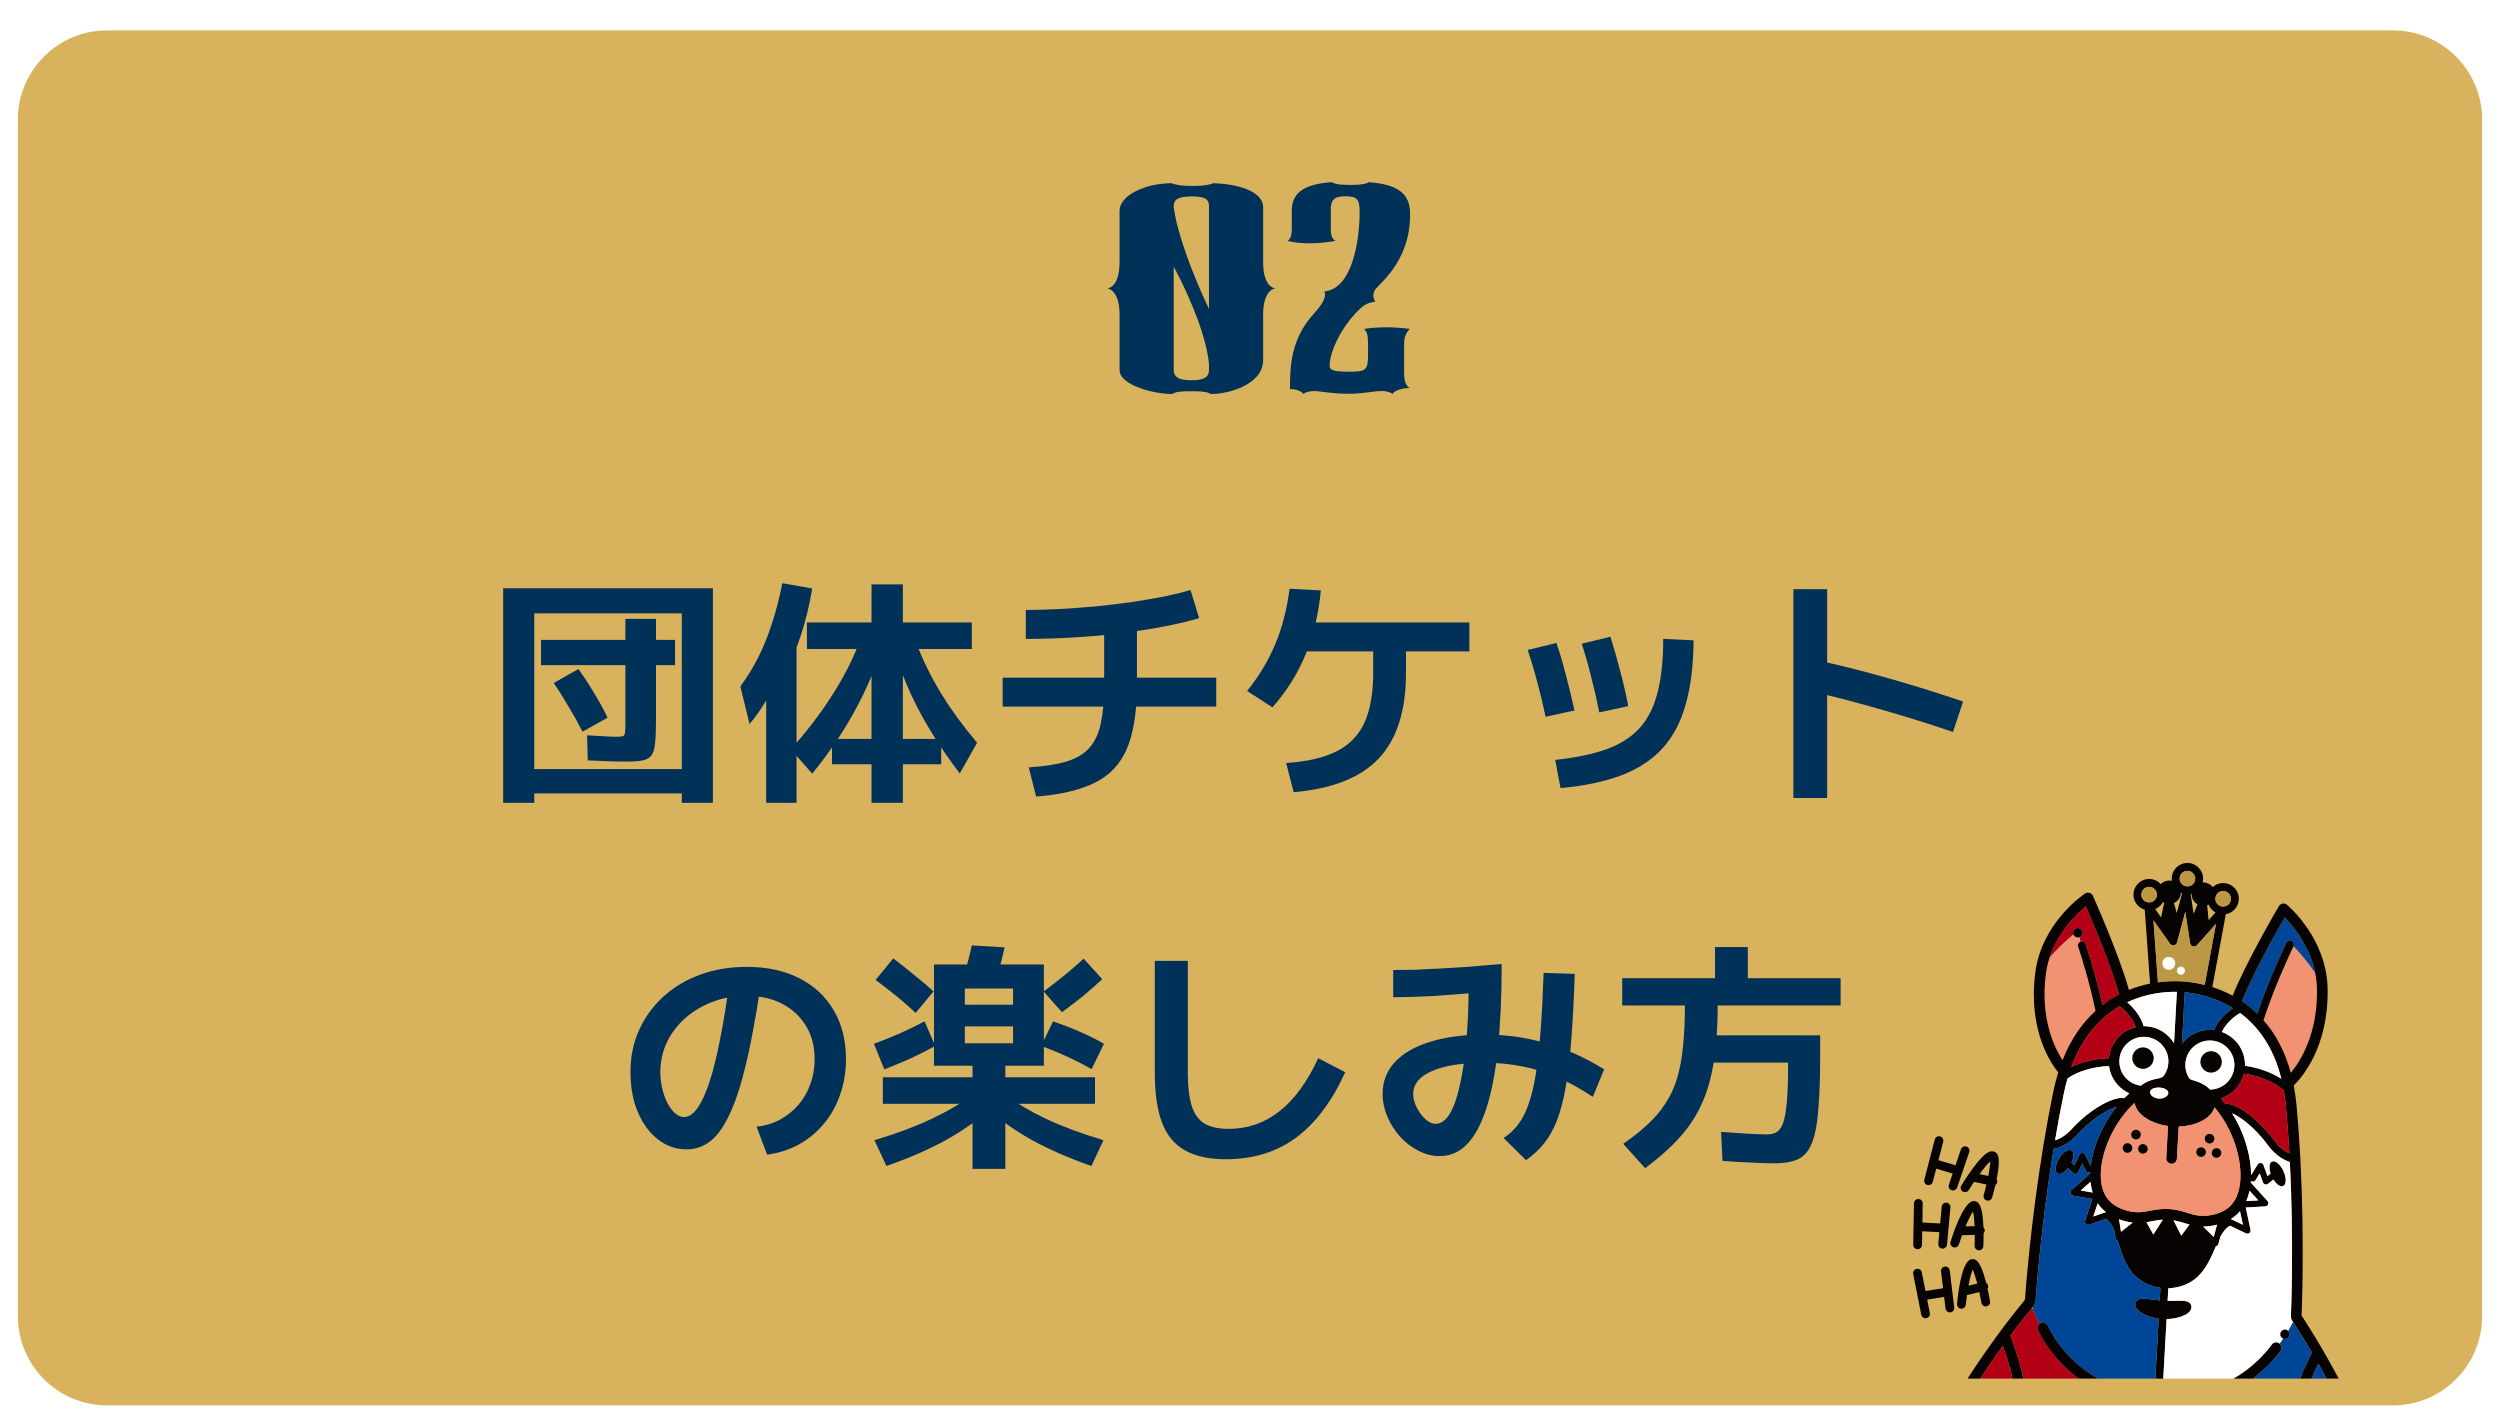 <svg width="280" height="159" viewBox="0 0 280 159" fill="none" xmlns="http://www.w3.org/2000/svg">
<g filter="url(#filter0_d_159_1212)">
<path d="M2 10.404C2 4.881 6.477 0.404 12 0.404H268C273.523 0.404 278 4.881 278 10.404V144.404C278 149.927 273.523 154.404 268 154.404H12C6.477 154.404 2 149.927 2 144.404V10.404Z" fill="#D8B25D"/>
</g>
<path d="M56.355 89.915V65.885H79.845V89.915H76.362V88.862H59.838V86.135H76.362V68.693H59.838V89.915H56.355ZM65.238 81.95C64.788 81.05 64.275 80.123 63.699 79.169C63.141 78.215 62.583 77.324 62.025 76.496L64.779 74.93C65.355 75.722 65.931 76.604 66.507 77.576C67.101 78.53 67.614 79.466 68.046 80.384L65.238 81.95ZM70.233 85.298C69.783 85.298 69.171 85.289 68.397 85.271C67.623 85.235 66.768 85.199 65.832 85.163L65.751 82.355C66.561 82.391 67.209 82.427 67.695 82.463C68.181 82.499 68.604 82.517 68.964 82.517C69.324 82.517 69.576 82.499 69.72 82.463C69.864 82.427 69.954 82.319 69.99 82.139C70.026 81.941 70.044 81.626 70.044 81.194V74.498H60.594V71.663H70.044V69.314H73.473V71.663H75.606V74.498H73.473V80.735C73.473 81.779 73.437 82.616 73.365 83.246C73.311 83.858 73.176 84.308 72.96 84.596C72.762 84.884 72.438 85.073 71.988 85.163C71.556 85.253 70.971 85.298 70.233 85.298Z" fill="#003159"/>
<path d="M97.611 89.915V85.595H93.183V82.76H97.611V72.689H90.375V69.719H97.611V65.453H101.121V69.719H108.843V72.689H101.121V82.76H105.414V85.595H101.121V89.915H97.611ZM85.812 89.915V72.176H89.214V89.915H85.812ZM83.949 81.086L82.923 76.874C83.697 75.83 84.372 74.732 84.948 73.58C85.524 72.428 86.028 71.177 86.46 69.827C86.91 68.477 87.297 66.974 87.621 65.318L90.969 65.912C90.663 67.748 90.249 69.467 89.727 71.069C89.205 72.653 88.593 74.075 87.891 75.335L87.621 74.741C87.441 75.245 87.207 75.794 86.919 76.388C86.649 76.964 86.343 77.549 86.001 78.143C85.659 78.719 85.308 79.268 84.948 79.79C84.606 80.294 84.273 80.726 83.949 81.086ZM90.969 86.648L88.566 83.921C90.33 81.959 91.851 79.979 93.129 77.981C94.425 75.983 95.469 73.958 96.261 71.906L98.583 73.121C98.025 74.795 97.368 76.397 96.612 77.927C95.874 79.439 95.037 80.915 94.101 82.355C93.183 83.777 92.139 85.208 90.969 86.648ZM107.493 86.621C106.395 85.181 105.396 83.741 104.496 82.301C103.596 80.861 102.786 79.376 102.066 77.846C101.364 76.316 100.734 74.714 100.176 73.04L102.552 71.852C103.29 73.796 104.226 75.713 105.36 77.603C106.512 79.475 107.871 81.338 109.437 83.192L107.493 86.621Z" fill="#003159"/>
<path d="M115.215 85.946C116.925 85.838 118.329 85.622 119.427 85.298C120.525 84.956 121.38 84.452 121.992 83.786C122.604 83.102 123.036 82.184 123.288 81.032C123.54 79.88 123.666 78.431 123.666 76.685V69.044H127.338V76.685C127.338 78.863 127.14 80.717 126.744 82.247C126.366 83.777 125.736 85.028 124.854 86C123.99 86.954 122.829 87.683 121.371 88.187C119.931 88.709 118.158 89.051 116.052 89.213L115.215 85.946ZM112.299 79.142V75.902H136.221V79.142H112.299ZM114.891 68.315C116.097 68.315 117.366 68.279 118.698 68.207C120.048 68.135 121.407 68.036 122.775 67.91C124.161 67.766 125.502 67.604 126.798 67.424C128.094 67.226 129.3 67.019 130.416 66.803C131.55 66.569 132.522 66.326 133.332 66.074L134.304 69.233C133.224 69.557 131.937 69.863 130.443 70.151C128.967 70.439 127.365 70.691 125.637 70.907C123.909 71.123 122.127 71.285 120.291 71.393C118.473 71.501 116.673 71.555 114.891 71.555V68.315Z" fill="#003159"/>
<path d="M144.051 85.46C146.409 85.298 148.299 84.857 149.721 84.137C151.143 83.417 152.178 82.346 152.826 80.924C153.474 79.484 153.798 77.639 153.798 75.389V71.231H157.47V75.389C157.47 79.601 156.453 82.787 154.419 84.947C152.403 87.089 149.226 88.349 144.888 88.727L144.051 85.46ZM139.677 77.387C141.027 75.713 142.08 73.958 142.836 72.122C143.61 70.286 144.141 68.225 144.429 65.939L147.939 66.128C147.669 68.828 147.093 71.231 146.211 73.337C145.347 75.443 144.114 77.405 142.512 79.223L139.677 77.387ZM144.915 72.959V69.719H164.571V72.959H144.915Z" fill="#003159"/>
<path d="M174.183 85.109C176.505 84.857 178.44 84.452 179.988 83.894C181.536 83.318 182.769 82.517 183.687 81.491C184.605 80.447 185.262 79.124 185.658 77.522C186.072 75.902 186.279 73.913 186.279 71.555L189.681 71.717C189.663 74.471 189.375 76.838 188.817 78.818C188.277 80.798 187.422 82.445 186.252 83.759C185.082 85.055 183.552 86.072 181.662 86.81C179.772 87.53 177.477 88.016 174.777 88.268L174.183 85.109ZM173.103 80.276C172.833 78.962 172.527 77.675 172.185 76.415C171.843 75.137 171.483 73.931 171.105 72.797L174.318 72.014C174.678 73.04 175.02 74.192 175.344 75.47C175.686 76.73 176.019 78.098 176.343 79.574L173.103 80.276ZM179.124 79.79C178.854 78.422 178.548 77.09 178.206 75.794C177.882 74.48 177.531 73.247 177.153 72.095L180.366 71.312C180.744 72.5 181.104 73.76 181.446 75.092C181.806 76.424 182.112 77.756 182.364 79.088L179.124 79.79Z" fill="#003159"/>
<path d="M218.733 81.977C215.925 81.023 213.144 80.159 210.39 79.385C207.636 78.593 205.035 77.918 202.587 77.36L203.532 73.958C206.124 74.516 208.833 75.2 211.659 76.01C214.503 76.82 217.239 77.675 219.867 78.575L218.733 81.977ZM200.859 89.375V65.993H204.639V89.375H200.859Z" fill="#003159"/>
<path d="M84.732 126.19C85.704 126.082 86.577 125.821 87.351 125.407C88.143 124.975 88.827 124.426 89.403 123.76C89.997 123.076 90.447 122.302 90.753 121.438C91.077 120.556 91.239 119.62 91.239 118.63C91.239 117.19 90.915 115.948 90.267 114.904C89.637 113.842 88.746 113.014 87.594 112.42C86.46 111.826 85.119 111.529 83.571 111.529C82.239 111.529 80.988 111.754 79.818 112.204C78.666 112.636 77.649 113.239 76.767 114.013C75.885 114.787 75.192 115.696 74.688 116.74C74.202 117.784 73.959 118.891 73.959 120.061C73.959 120.709 74.031 121.339 74.175 121.951C74.319 122.545 74.517 123.085 74.769 123.571C75.021 124.039 75.309 124.417 75.633 124.705C75.957 124.975 76.281 125.11 76.605 125.11C77.127 125.11 77.622 124.786 78.09 124.138C78.576 123.472 79.035 122.482 79.467 121.168C79.899 119.854 80.304 118.207 80.682 116.227C81.078 114.247 81.447 111.925 81.789 109.261L85.299 109.639C84.885 112.429 84.462 114.886 84.03 117.01C83.598 119.116 83.139 120.916 82.653 122.41C82.167 123.886 81.636 125.092 81.06 126.028C80.502 126.964 79.872 127.648 79.17 128.08C78.486 128.512 77.73 128.728 76.902 128.728C76.002 128.728 75.165 128.512 74.391 128.08C73.635 127.648 72.969 127.045 72.393 126.271C71.835 125.497 71.394 124.588 71.07 123.544C70.764 122.482 70.611 121.321 70.611 120.061C70.611 118.351 70.935 116.785 71.583 115.363C72.231 113.923 73.14 112.672 74.31 111.61C75.48 110.548 76.857 109.729 78.441 109.153C80.025 108.577 81.753 108.289 83.625 108.289C85.893 108.289 87.855 108.712 89.511 109.558C91.185 110.404 92.472 111.601 93.372 113.149C94.29 114.697 94.749 116.524 94.749 118.63C94.749 120.034 94.533 121.348 94.101 122.572C93.687 123.796 93.084 124.885 92.292 125.839C91.518 126.775 90.591 127.549 89.511 128.161C88.431 128.755 87.234 129.142 85.92 129.322L84.732 126.19Z" fill="#003159"/>
<path d="M108.924 130.915V123.625H98.88V120.655H108.924V119.359H108.06V116.848H113.46V114.958H108.06V112.528H113.46V110.719H108.06V119.359H104.604V108.019H116.916V119.359H112.596V120.655H122.64V123.625H112.596V130.915H108.924ZM99.285 130.591L97.935 127.702C100.401 126.964 102.525 126.172 104.307 125.326C106.107 124.48 107.601 123.598 108.789 122.68L110.922 124.138C109.626 125.362 108.006 126.523 106.062 127.621C104.118 128.701 101.859 129.691 99.285 130.591ZM99.042 119.764L97.881 116.902C98.961 116.506 99.969 116.101 100.905 115.687C101.859 115.255 102.741 114.823 103.551 114.391L104.739 117.145C103.929 117.595 103.047 118.045 102.093 118.495C101.139 118.927 100.122 119.35 99.042 119.764ZM122.235 130.591C119.661 129.691 117.402 128.701 115.458 127.621C113.514 126.523 111.894 125.362 110.598 124.138L112.731 122.68C113.919 123.598 115.404 124.48 117.186 125.326C118.986 126.172 121.119 126.964 123.585 127.702L122.235 130.591ZM102.552 113.446C101.976 112.888 101.301 112.294 100.527 111.664C99.753 111.034 98.934 110.395 98.07 109.747L100.041 107.344C100.905 107.992 101.724 108.64 102.498 109.288C103.29 109.918 103.974 110.503 104.55 111.043L102.552 113.446ZM111.435 110.125L107.763 109.882C107.961 109.27 108.15 108.64 108.33 107.992C108.51 107.326 108.681 106.624 108.843 105.886L112.515 106.102C112.353 106.84 112.182 107.542 112.002 108.208C111.822 108.874 111.633 109.513 111.435 110.125ZM122.262 119.737C121.398 119.251 120.498 118.792 119.562 118.36C118.626 117.928 117.645 117.523 116.619 117.145L117.942 114.391C119.04 114.769 120.057 115.165 120.993 115.579C121.947 115.993 122.829 116.434 123.639 116.902L122.262 119.737ZM118.941 113.365L116.889 111.043C117.645 110.485 118.41 109.891 119.184 109.261C119.976 108.613 120.705 107.983 121.371 107.371L123.45 109.666C122.856 110.224 122.172 110.827 121.398 111.475C120.624 112.105 119.805 112.735 118.941 113.365Z" fill="#003159"/>
<path d="M137.301 129.835C135.411 129.835 133.881 129.502 132.711 128.836C131.541 128.188 130.686 127.153 130.146 125.731C129.606 124.309 129.336 122.437 129.336 120.115V107.614H133.035V120.115C133.035 121.681 133.179 122.923 133.467 123.841C133.755 124.759 134.232 125.425 134.898 125.839C135.582 126.235 136.482 126.433 137.598 126.433C139.74 126.433 141.639 125.776 143.295 124.462C144.969 123.148 146.418 121.168 147.642 118.522L150.666 120.088C149.154 123.4 147.3 125.857 145.104 127.459C142.926 129.043 140.325 129.835 137.301 129.835Z" fill="#003159"/>
<path d="M161.25 129.484C160.44 129.484 159.648 129.286 158.874 128.89C158.118 128.512 157.434 127.99 156.822 127.324C156.228 126.658 155.751 125.911 155.391 125.083C155.031 124.237 154.851 123.382 154.851 122.518C154.851 121.132 155.31 119.944 156.228 118.954C157.146 117.964 158.46 117.208 160.17 116.686C161.88 116.146 163.923 115.876 166.299 115.876C168.711 115.876 171.006 116.2 173.184 116.848C175.38 117.478 177.54 118.45 179.664 119.764L178.395 122.842C177.009 121.924 175.677 121.195 174.399 120.655C173.121 120.097 171.825 119.692 170.511 119.44C169.197 119.17 167.793 119.035 166.299 119.035C163.761 119.035 161.79 119.341 160.386 119.953C158.982 120.565 158.28 121.42 158.28 122.518C158.28 122.878 158.352 123.256 158.496 123.652C158.658 124.048 158.865 124.417 159.117 124.759C159.369 125.101 159.639 125.371 159.927 125.569C160.233 125.767 160.521 125.866 160.791 125.866C161.367 125.866 161.88 125.515 162.33 124.813C162.78 124.111 163.158 123.076 163.464 121.708C163.788 120.34 164.04 118.675 164.22 116.713C164.4 114.751 164.49 112.519 164.49 110.017L165.894 111.124C163.842 111.322 162.015 111.466 160.413 111.556C158.829 111.646 157.371 111.691 156.039 111.691V108.64C156.849 108.64 157.668 108.631 158.496 108.613C159.342 108.577 160.242 108.532 161.196 108.478C162.15 108.424 163.194 108.361 164.328 108.289C165.48 108.199 166.767 108.091 168.189 107.965C168.189 111.583 168.045 114.742 167.757 117.442C167.487 120.124 167.055 122.365 166.461 124.165C165.885 125.947 165.165 127.279 164.301 128.161C163.437 129.043 162.42 129.484 161.25 129.484ZM168.405 127.459C169.035 127.045 169.575 126.541 170.025 125.947C170.493 125.335 170.88 124.588 171.186 123.706C171.51 122.806 171.78 121.699 171.996 120.385C172.212 119.071 172.392 117.478 172.536 115.606C172.68 113.734 172.797 111.52 172.887 108.964L176.37 109.072C176.28 111.862 176.154 114.292 175.992 116.362C175.83 118.432 175.623 120.205 175.371 121.681C175.119 123.139 174.795 124.39 174.399 125.434C174.003 126.46 173.517 127.333 172.941 128.053C172.383 128.755 171.708 129.385 170.916 129.943L168.405 127.459Z" fill="#003159"/>
<path d="M184.254 130.834L181.797 128.107C182.895 127.351 183.831 126.604 184.605 125.866C185.397 125.128 186.054 124.345 186.576 123.517C187.116 122.689 187.539 121.762 187.845 120.736C188.151 119.71 188.367 118.54 188.493 117.226C188.637 115.894 188.709 114.355 188.709 112.609H181.689V109.558H192.084V106.075H195.756V109.558H206.151V112.609H192.381C192.381 114.985 192.237 117.073 191.949 118.873C191.679 120.655 191.229 122.239 190.599 123.625C189.969 125.011 189.132 126.28 188.088 127.432C187.044 128.584 185.766 129.718 184.254 130.834ZM198.645 130.294C198.015 130.294 197.214 130.267 196.242 130.213C195.27 130.177 194.163 130.114 192.921 130.024L192.759 126.784C193.803 126.856 194.784 126.919 195.702 126.973C196.638 127.027 197.385 127.054 197.943 127.054C198.357 127.054 198.708 126.964 198.996 126.784C199.302 126.604 199.545 126.253 199.725 125.731C199.905 125.191 200.04 124.408 200.13 123.382C200.22 122.338 200.265 120.952 200.265 119.224V119.008H190.329V115.957H203.856V118.333C203.856 120.475 203.802 122.266 203.694 123.706C203.604 125.146 203.442 126.307 203.208 127.189C202.974 128.053 202.659 128.71 202.263 129.16C201.867 129.61 201.372 129.907 200.778 130.051C200.202 130.213 199.491 130.294 198.645 130.294Z" fill="#003159"/>
<path d="M144.678 23.586C144.678 21.392 146.36 20.62 149.118 20.404C149.32 20.496 149.589 20.589 149.926 20.651C150.262 20.682 150.733 20.712 151.271 20.712C152.28 20.712 153.02 20.62 153.289 20.404C156.586 20.651 157.897 21.701 157.931 23.864C158.022 29.591 153.963 32.115 153.963 32.548C153.727 32.953 153.802 33.419 154.027 33.792C153.204 33.867 152.684 34.216 152.213 34.68C150.195 36.657 148.917 39.408 148.917 40.984C148.917 41.447 149.32 41.633 151.137 41.633C153.02 41.633 153.222 41.447 153.222 39.655V38.512C153.222 37.553 153.087 37.059 152.751 36.843C154.299 36.595 156.115 36.595 157.931 36.843C157.729 36.966 157.595 37.183 157.46 37.461C157.326 37.738 157.259 38.078 157.259 38.512V41.818C157.259 42.837 157.528 43.208 157.864 43.455C156.99 43.455 156.115 43.795 155.981 44.104C155.779 44.012 155.644 43.919 155.443 43.888C155.241 43.826 155.106 43.795 154.837 43.795C154.164 43.795 153.692 43.888 153.154 43.95C152.616 44.012 152.011 44.104 150.935 44.104C150.06 44.104 149.253 44.012 148.648 43.95C148.042 43.888 147.572 43.795 147.234 43.795C146.763 43.795 146.292 43.888 145.956 44.104C145.754 43.795 145.149 43.579 144.476 43.579C144.476 40.798 144.611 37.862 147.302 34.958C148.311 33.876 148.58 33.011 148.311 32.641C151.45 32.392 152.28 26.955 152.28 23.709C152.28 22.412 152.078 21.979 150.666 21.979C149.32 21.979 149.051 22.535 149.051 23.431V25.472C149.051 26.275 149.118 26.738 149.589 26.985C147.639 27.295 145.889 27.387 144.207 26.985C144.543 26.707 144.678 26.429 144.678 25.657V23.586Z" fill="#003159"/>
<path d="M141.47 29.355V28.831V23.23C141.47 21.045 137.45 20.522 135.828 20.522C135.546 20.707 134.63 20.83 133.571 20.83C133.077 20.83 132.513 20.799 132.09 20.738C131.738 20.676 131.385 20.615 131.244 20.522C128.212 20.522 125.391 21.907 125.391 23.599V29.354L125.39 29.336C125.39 32.326 124 32.293 124 32.293C124 32.293 125.39 32.36 125.39 35.249L125.391 34.925V41.418C125.391 43.233 129.481 44.157 131.315 44.126C131.667 43.849 132.443 43.819 133.43 43.819C133.924 43.819 134.348 43.819 134.771 43.88C135.123 43.91 135.405 44.002 135.617 44.126C137.45 44.157 141.47 43.141 141.47 40.31V35.447V35.23C141.476 32.361 142.859 32.293 142.859 32.293C142.859 32.293 141.476 32.325 141.47 29.355ZM133.501 21.999C134.982 21.999 135.405 22.337 135.405 23.045V29.139V34.602C135.108 33.979 134.793 33.289 134.458 32.518C131.92 26.674 131.514 23.727 131.456 23.16V23.076C131.456 22.307 132.02 21.999 133.501 21.999ZM133.43 42.587C132.09 42.587 131.456 42.279 131.456 41.418V35.724V29.857C131.946 30.767 132.48 31.842 133.044 33.101C134.907 37.257 135.322 39.722 135.405 40.811V41.418C135.405 42.341 134.7 42.587 133.43 42.587Z" fill="#003159"/>
<path d="M232.23 104.672C232.199 104.6 232.182 104.521 232.186 104.438C232.202 104.15 232.449 103.929 232.738 103.945C233.026 103.96 233.247 104.207 233.231 104.496C233.219 104.716 233.073 104.895 232.877 104.962C232.912 105.079 232.96 105.247 233.021 105.456L233.034 105.45C233.267 105.375 233.517 105.502 233.593 105.736C234.186 107.568 234.867 109.799 235.47 112.576C235.719 112.384 235.973 112.198 236.238 112.024C236.604 111.782 236.973 111.57 237.34 111.378C236.504 108.258 234.403 103.313 233.616 101.505C232.603 102.336 230.513 104.327 229.556 107.243C230.285 106.438 231.417 105.301 232.23 104.672Z" fill="#B40017"/>
<path d="M232.679 104.99C232.474 104.979 232.305 104.849 232.23 104.673C231.417 105.301 230.284 106.438 229.556 107.243C229.37 107.81 229.226 108.411 229.142 109.047C228.478 114.081 230.101 117.355 231.008 118.735C231.892 116.493 233.126 114.648 234.7 113.22C234.082 110.269 233.368 107.92 232.749 106.008C232.675 105.781 232.797 105.537 233.021 105.456C232.96 105.248 232.912 105.079 232.877 104.962C232.815 104.983 232.748 104.994 232.679 104.99Z" fill="#F19372"/>
<path d="M232.679 104.99C232.748 104.994 232.815 104.984 232.877 104.962C233.073 104.895 233.219 104.715 233.231 104.497C233.248 104.208 233.026 103.961 232.738 103.945C232.449 103.928 232.202 104.15 232.186 104.438C232.181 104.522 232.198 104.601 232.23 104.673C232.305 104.849 232.474 104.979 232.679 104.99Z" fill="#070303"/>
<path d="M256.547 120.074C256.555 120.102 256.562 120.13 256.57 120.158L256.594 120.129C256.579 120.111 256.563 120.093 256.547 120.074Z" fill="#004698"/>
<path d="M259.308 108.989C258.701 105.93 256.814 103.689 255.89 102.744C254.908 104.452 252.271 109.134 251.093 112.144C251.438 112.375 251.78 112.627 252.118 112.907C252.361 113.11 252.593 113.323 252.82 113.543C253.955 110.179 255.165 107.548 256.061 105.604C256.163 105.381 256.427 105.284 256.649 105.386C256.871 105.489 256.968 105.752 256.866 105.975L256.858 105.992C257.651 106.761 258.673 108.078 259.308 108.989Z" fill="#004698"/>
<path d="M259.499 110.736C259.487 110.128 259.419 109.545 259.308 108.989C258.673 108.079 257.651 106.76 256.857 105.992C255.932 108.002 254.671 110.745 253.513 114.268C254.902 115.842 255.915 117.783 256.547 120.074C256.562 120.094 256.578 120.111 256.594 120.129C257.652 118.842 259.6 115.776 259.499 110.736Z" fill="#F19372"/>
<path d="M260.694 110.712C260.582 105.104 256.317 101.482 256.136 101.331C256.002 101.219 255.824 101.171 255.651 101.201C255.478 101.231 255.327 101.335 255.238 101.486C255.085 101.748 251.587 107.703 250.056 111.518C249.28 111.099 248.511 110.783 247.783 110.551L249.292 102.392C250.084 102.255 250.699 101.588 250.745 100.76C250.771 100.291 250.613 99.84 250.3 99.491C249.988 99.141 249.557 98.934 249.089 98.908C248.602 98.882 248.153 99.055 247.819 99.354C247.595 99.057 247.247 98.858 246.846 98.835C246.795 98.833 246.744 98.834 246.694 98.837C246.721 98.73 246.739 98.618 246.744 98.504C246.799 97.537 246.056 96.706 245.088 96.653C244.111 96.598 243.289 97.346 243.236 98.309C243.229 98.427 243.234 98.543 243.25 98.656C243.177 98.639 243.103 98.627 243.026 98.623C242.628 98.6 242.263 98.758 242.007 99.025C241.707 98.692 241.282 98.474 240.801 98.447C239.829 98.393 239.004 99.14 238.95 100.103C238.904 100.934 239.446 101.663 240.213 101.886L240.807 110.162C240.058 110.313 239.258 110.54 238.44 110.871C237.342 106.911 234.528 100.604 234.403 100.327C234.332 100.167 234.194 100.047 234.025 99.998C233.856 99.949 233.675 99.976 233.529 100.073C233.331 100.203 228.69 103.33 227.957 108.89C227.091 115.459 229.797 119.228 230.527 120.108C230.312 120.798 230.124 121.518 229.968 122.273C229.562 124.243 229.202 126.216 228.885 128.135C228.859 128.191 228.845 128.253 228.845 128.319C228.845 128.33 228.848 128.341 228.849 128.351C227.451 136.869 226.888 144.27 226.804 145.451C226.776 145.51 226.759 145.572 226.752 145.634C226.14 146.363 223.466 149.614 220.361 154.404H221.786C222.689 153.034 223.547 151.804 224.319 150.739C224.709 151.846 225.118 153.068 225.4 154.404H226.613C226.273 152.677 225.734 151.152 225.28 149.874L225.175 149.575C226.361 147.987 227.243 146.91 227.608 146.473C227.691 146.373 227.749 146.307 227.776 146.275C227.861 146.175 227.906 146.054 227.916 145.931C227.954 145.858 227.979 145.777 227.985 145.693C227.991 145.598 228.516 137.799 230.006 128.677C230.938 128.48 231.88 127.924 232.629 127.108C234.289 125.3 235.995 124.292 237.048 123.966C235.382 126.041 234.392 128.554 234.155 130.613L233.553 129.339C233.495 129.214 233.37 129.135 233.233 129.133C233.1 129.134 232.97 129.21 232.909 129.332L232.322 130.515L232.007 130.2C232.284 129.592 232.294 129.02 232.001 128.845C231.659 128.638 231.033 129.049 230.604 129.763C230.175 130.478 230.105 131.223 230.447 131.429C230.735 131.602 231.22 131.339 231.623 130.829L232.168 131.374C232.235 131.442 232.327 131.479 232.421 131.479C232.44 131.479 232.46 131.478 232.479 131.474C232.593 131.456 232.691 131.383 232.742 131.28L233.222 130.314L233.601 131.118C233.686 131.297 233.899 131.374 234.077 131.289C234.086 131.285 234.094 131.28 234.101 131.275L234.1 131.287C234.099 131.34 234.1 131.391 234.099 131.444L232.003 133.294C231.9 133.385 231.858 133.528 231.896 133.66C231.933 133.793 232.044 133.892 232.179 133.916L234.351 134.288L233.539 136.709C233.495 136.839 233.529 136.981 233.626 137.078C233.723 137.174 233.866 137.206 233.995 137.161L235.862 136.514C236.288 136.785 236.572 137.257 236.807 137.839L236.941 138.683C236.96 138.809 237.045 138.915 237.164 138.961C237.173 138.964 237.183 138.965 237.192 138.968C237.832 141.057 238.53 143.679 241.965 144.243L241.887 145.646C240.47 145.511 239.486 145.188 239.204 145.864C238.858 146.694 240.269 147.489 241.773 147.693L241.399 154.404H242.288L242.659 147.742C244.176 147.706 245.666 147.072 245.415 146.21C245.209 145.507 244.195 145.718 242.772 145.695L242.85 144.293C246.327 144.113 247.311 141.584 248.179 139.58C248.189 139.578 248.198 139.578 248.207 139.576C248.331 139.543 248.427 139.447 248.461 139.325L248.688 138.499C248.985 137.948 249.32 137.51 249.774 137.287L251.557 138.139C251.68 138.197 251.826 138.181 251.933 138.096C252.04 138.012 252.09 137.873 252.061 137.739L251.522 135.243L253.721 135.115C253.859 135.106 253.98 135.02 254.032 134.892C254.084 134.764 254.058 134.618 253.965 134.516L252.087 132.446C252.092 132.392 252.1 132.342 252.105 132.288V132.277C252.112 132.282 252.119 132.289 252.126 132.294C252.296 132.398 252.516 132.345 252.62 132.177L253.086 131.419L253.455 132.433C253.495 132.541 253.584 132.624 253.695 132.655C253.727 132.664 253.76 132.669 253.791 132.669C253.872 132.669 253.951 132.642 254.016 132.59L254.617 132.108C254.961 132.66 255.415 132.975 255.72 132.835C256.083 132.669 256.096 131.92 255.748 131.163C255.401 130.406 254.825 129.927 254.461 130.094C254.151 130.236 254.098 130.805 254.306 131.441L253.957 131.719L253.506 130.479C253.459 130.349 253.342 130.258 253.205 130.244C253.068 130.231 252.936 130.296 252.864 130.414L252.125 131.613C252.118 129.54 251.413 126.933 249.987 124.685C250.997 125.126 252.581 126.317 254.03 128.299C254.684 129.193 255.559 129.849 256.462 130.149C256.932 139.378 256.588 147.189 256.584 147.285C256.581 147.345 256.59 147.402 256.604 147.457C256.581 147.601 256.61 147.754 256.698 147.884C256.719 147.916 256.762 147.98 256.825 148.074C257.13 148.533 257.904 149.723 258.934 151.48L258.808 151.74C258.424 152.529 257.993 153.42 257.592 154.404H258.886C259.138 153.818 259.4 153.26 259.656 152.731C259.951 153.253 260.262 153.813 260.582 154.404H261.937C259.891 150.57 258.203 147.986 257.777 147.347L257.778 147.339C257.782 147.243 258.131 139.306 257.649 129.955C257.652 129.944 257.655 129.933 257.657 129.922C257.664 129.857 257.657 129.794 257.638 129.736C257.536 127.793 257.397 125.791 257.211 123.789C257.14 123.021 257.032 122.286 256.897 121.576C257.719 120.782 260.827 117.337 260.694 110.712ZM249.248 123.641C249.083 123.431 248.91 123.227 248.73 123.027C250.002 122.61 250.995 121.566 251.327 120.247C253.008 120.469 254.791 121.23 255.786 122.132C255.884 122.693 255.963 123.28 256.021 123.899C256.185 125.674 256.312 127.448 256.41 129.18C255.798 128.9 255.21 128.411 254.746 127.776C252.878 125.221 250.671 123.748 249.457 123.613C249.383 123.605 249.312 123.617 249.248 123.641ZM237.694 122.958C236.472 122.958 234.116 124.178 231.976 126.509C231.444 127.088 230.806 127.51 230.165 127.72C230.455 126.009 230.778 124.26 231.139 122.514C231.264 121.906 231.409 121.331 231.568 120.785C232.657 119.999 234.514 119.44 236.209 119.407C236.314 120.18 236.645 120.905 237.176 121.499C237.546 121.913 237.99 122.234 238.48 122.457C238.279 122.635 238.085 122.819 237.898 123.01C237.837 122.978 237.768 122.958 237.694 122.958ZM233.617 101.506C234.403 103.313 236.504 108.258 237.34 111.378C236.972 111.57 236.604 111.783 236.237 112.023C235.973 112.197 235.719 112.384 235.469 112.577C234.867 109.8 234.186 107.568 233.592 105.735C233.517 105.503 233.267 105.375 233.034 105.451L233.021 105.456C232.797 105.537 232.675 105.781 232.749 106.008C233.368 107.919 234.082 110.268 234.7 113.22C233.126 114.648 231.892 116.492 231.008 118.735C230.102 117.355 228.477 114.081 229.142 109.047C229.226 108.411 229.37 107.81 229.556 107.242C230.512 104.327 232.604 102.336 233.617 101.506ZM239.835 100.153C239.861 99.692 240.242 99.33 240.703 99.33C240.719 99.33 240.736 99.331 240.752 99.332C241.232 99.359 241.6 99.77 241.573 100.25C241.546 100.727 241.137 101.094 240.656 101.07C240.177 101.043 239.808 100.632 239.835 100.153ZM242.246 101.039C242.293 101.069 242.339 101.097 242.389 101.12L242.042 102.748L241.386 101.82C241.753 101.664 242.056 101.388 242.246 101.039ZM243.477 101.138C243.917 100.946 244.236 100.52 244.264 100.008V100.006C244.305 100.025 244.346 100.043 244.388 100.058L243.796 102.265L243.477 101.138ZM246.119 101.285L245.686 102.347L245.348 100.126C245.386 100.118 245.424 100.108 245.461 100.098C245.443 100.6 245.709 101.049 246.119 101.285ZM248.942 101.531C248.463 101.504 248.095 101.093 248.122 100.614C248.147 100.153 248.529 99.792 248.989 99.792C249.007 99.792 249.023 99.792 249.039 99.793C249.272 99.806 249.485 99.908 249.64 100.082C249.794 100.255 249.873 100.478 249.86 100.711C249.833 101.188 249.427 101.557 248.942 101.531ZM244.942 99.275C244.709 99.263 244.497 99.16 244.341 98.987C244.186 98.813 244.108 98.59 244.121 98.358C244.146 97.897 244.528 97.536 244.989 97.536C245.006 97.536 245.022 97.536 245.039 97.538C245.518 97.564 245.886 97.975 245.86 98.455C245.833 98.932 245.424 99.302 244.942 99.275ZM243.041 105.695C243.14 105.835 243.312 105.906 243.48 105.876C243.649 105.846 243.786 105.721 243.831 105.554L244.754 102.116L245.29 105.635C245.315 105.805 245.437 105.945 245.602 105.994C245.766 106.043 245.945 105.992 246.059 105.863L248.193 103.462L246.926 110.309C245.893 110.049 244.983 109.945 244.319 109.908C243.657 109.871 242.741 109.874 241.685 110.016L241.186 103.072L243.041 105.695ZM244.301 138.393L243.436 136.673C243.866 136.745 244.243 136.86 244.633 136.981C244.825 137.04 245.019 137.099 245.22 137.153L244.301 138.393ZM242.235 136.605L241.176 138.266L240.396 136.887C240.604 136.854 240.805 136.817 241.004 136.779C241.408 136.702 241.798 136.629 242.235 136.605ZM237.33 136.557C237.497 136.62 237.67 136.679 237.85 136.731C238.215 136.835 238.547 136.899 238.856 136.933L237.553 137.965L237.33 136.557ZM246.753 137.374C247.063 137.373 247.4 137.346 247.773 137.283C247.959 137.251 248.137 137.212 248.31 137.169L247.933 138.543L246.753 137.374ZM250.913 132.197C250.737 134.504 249.676 135.745 247.573 136.105C246.463 136.294 245.778 136.083 244.985 135.839C244.407 135.66 243.753 135.458 242.901 135.411C242.048 135.363 241.376 135.492 240.782 135.605C239.967 135.759 239.263 135.893 238.181 135.582C236.131 134.991 235.213 133.64 235.295 131.328C235.377 128.985 236.691 125.743 239.07 123.527C239.315 124.906 241.001 125.857 242.819 126.113L242.619 129.715C242.601 130.044 242.853 130.327 243.182 130.344C243.193 130.345 243.205 130.346 243.216 130.346C243.531 130.346 243.794 130.1 243.812 129.781L244.013 126.178C245.779 126.121 247.618 125.374 248.025 124.025C250.145 126.49 251.09 129.859 250.913 132.197ZM243.811 111.085L243.81 111.095L243.49 116.843C242.839 115.763 241.684 115.012 240.333 114.937C240.251 114.933 240.169 114.936 240.088 114.936C239.781 113.829 238.948 112.839 238.255 112.256C240.437 111.224 242.556 111.064 243.811 111.085ZM255.51 120.82C254.383 120.104 252.892 119.56 251.441 119.369C251.464 118.366 251.114 117.407 250.443 116.656C250 116.161 249.453 115.794 248.846 115.576C249.285 114.629 250.275 113.786 250.892 113.459C252.817 114.888 254.604 117.172 255.51 120.82ZM236.193 118.521C234.729 118.548 233.187 118.925 231.988 119.512C233.293 115.986 235.323 113.914 237.393 112.708C237.971 113.102 238.863 114.051 239.194 115.041C237.581 115.428 236.346 116.81 236.193 118.521ZM242.851 122.439C242.832 122.779 242.318 123.072 241.794 123.043C241.268 123.014 240.79 122.665 240.809 122.325C240.831 121.933 241.37 121.784 241.862 121.811C242.354 121.838 242.873 122.046 242.851 122.439ZM247.529 122.028C247.077 121.543 246.369 121.171 245.452 120.94L245.231 120.821C244.896 120.326 244.731 119.73 244.764 119.13C244.848 117.625 246.134 116.455 247.658 116.542C248.39 116.583 249.063 116.905 249.552 117.453C250.041 117.999 250.288 118.704 250.247 119.436C250.167 120.883 248.975 122.017 247.529 122.028ZM237.372 118.719C237.453 117.265 238.656 116.126 240.111 116.126C240.162 116.126 240.214 116.127 240.266 116.131C241.778 116.214 242.939 117.513 242.855 119.025C242.823 119.609 242.613 120.151 242.247 120.601L241.862 120.76C240.971 120.896 240.268 121.183 239.785 121.596C239.122 121.517 238.517 121.205 238.067 120.703C237.579 120.156 237.332 119.451 237.372 118.719ZM250.087 112.914C249.334 113.417 248.396 114.308 247.968 115.374C247.887 115.364 247.807 115.353 247.725 115.348C246.367 115.274 245.139 115.893 244.375 116.892L244.695 111.144L244.694 111.135C245.944 111.252 248.033 111.647 250.087 112.914ZM234.134 132.369C234.177 132.797 234.257 133.194 234.373 133.564L233.039 133.336L234.134 132.369ZM234.945 134.768C235.196 135.141 235.503 135.469 235.866 135.753L234.45 136.245L234.945 134.768ZM249.854 136.531C250.245 136.289 250.588 135.997 250.879 135.655L251.207 137.178L249.854 136.531ZM251.58 134.522C251.736 134.168 251.861 133.781 251.951 133.361L252.932 134.443L251.58 134.522ZM256.547 120.074C255.915 117.783 254.903 115.842 253.513 114.267C254.671 110.745 255.932 108.002 256.858 105.992L256.867 105.974C256.969 105.752 256.871 105.489 256.649 105.387C256.427 105.283 256.163 105.381 256.061 105.604C255.165 107.549 253.955 110.179 252.821 113.542C252.594 113.324 252.361 113.11 252.118 112.908C251.78 112.627 251.438 112.374 251.093 112.143C252.271 109.135 254.909 104.452 255.891 102.744C256.815 103.688 258.702 105.93 259.308 108.989C259.419 109.545 259.487 110.128 259.5 110.736C259.6 115.776 257.653 118.842 256.594 120.129L256.571 120.158C256.562 120.13 256.554 120.103 256.547 120.074ZM247.364 101.319C247.514 101.689 247.786 101.998 248.134 102.193L247.367 103.057L247.202 101.389C247.258 101.369 247.312 101.345 247.364 101.319Z" fill="#070303"/>
<path d="M244.32 109.908C244.983 109.944 245.893 110.05 246.927 110.309L248.193 103.462L246.06 105.864C245.945 105.992 245.767 106.043 245.602 105.994C245.438 105.945 245.316 105.805 245.29 105.635L244.754 102.116L243.831 105.555C243.787 105.721 243.65 105.846 243.481 105.876C243.312 105.906 243.14 105.836 243.041 105.695L241.187 103.073L241.685 110.016C242.741 109.874 243.657 109.871 244.32 109.908ZM244.289 108.272C244.536 108.286 244.725 108.498 244.712 108.744C244.698 108.991 244.486 109.18 244.239 109.167C243.992 109.153 243.803 108.941 243.817 108.694C243.831 108.447 244.042 108.259 244.289 108.272ZM242.945 107.18C243.34 107.202 243.642 107.54 243.62 107.935C243.598 108.33 243.26 108.632 242.865 108.611C242.47 108.589 242.167 108.25 242.189 107.855C242.211 107.46 242.549 107.158 242.945 107.18Z" fill="#BC9844"/>
<path d="M241.573 100.249C241.6 99.77 241.232 99.358 240.752 99.331C240.735 99.33 240.719 99.33 240.702 99.33C240.242 99.33 239.86 99.691 239.834 100.152C239.808 100.631 240.177 101.042 240.655 101.069C241.137 101.094 241.546 100.726 241.573 100.249Z" fill="#BC9844"/>
<path d="M245.039 97.537C245.022 97.537 245.006 97.536 244.99 97.536C244.528 97.536 244.147 97.897 244.121 98.358C244.108 98.59 244.187 98.813 244.341 98.986C244.496 99.16 244.71 99.262 244.943 99.275C245.425 99.302 245.834 98.931 245.86 98.454C245.886 97.975 245.518 97.564 245.039 97.537Z" fill="#BC9844"/>
<path d="M249.04 99.793C249.023 99.792 249.006 99.791 248.99 99.791C248.529 99.791 248.148 100.153 248.122 100.614C248.096 101.093 248.464 101.504 248.943 101.531C249.427 101.557 249.834 101.188 249.86 100.711C249.873 100.478 249.795 100.255 249.64 100.082C249.485 99.909 249.271 99.806 249.04 99.793Z" fill="#BC9844"/>
<path d="M242.865 108.611C243.26 108.632 243.598 108.33 243.62 107.935C243.642 107.54 243.34 107.202 242.945 107.18C242.55 107.158 242.212 107.46 242.19 107.855C242.168 108.25 242.47 108.589 242.865 108.611Z" fill="white"/>
<path d="M244.239 109.166C244.486 109.18 244.697 108.991 244.711 108.744C244.725 108.497 244.535 108.286 244.288 108.272C244.041 108.258 243.83 108.447 243.816 108.694C243.803 108.941 243.992 109.152 244.239 109.166Z" fill="white"/>
<path d="M228.26 148.973C228.155 148.727 228.23 148.452 228.423 148.287C228.047 147.559 227.781 146.929 227.608 146.474C227.243 146.909 226.361 147.986 225.174 149.576L225.28 149.874C225.734 151.152 226.273 152.678 226.613 154.404H232.813C232.198 153.949 231.667 153.487 231.218 153.047C229.14 151.013 228.295 149.055 228.26 148.973Z" fill="#B40017"/>
<path d="M250.893 113.459C250.276 113.787 249.285 114.629 248.846 115.576C249.453 115.794 250.001 116.161 250.443 116.655C251.115 117.406 251.464 118.366 251.442 119.369C252.892 119.559 254.384 120.104 255.511 120.82C254.604 117.172 252.818 114.887 250.893 113.459Z" fill="white"/>
<path d="M238.48 122.457C237.99 122.234 237.546 121.912 237.176 121.499C236.644 120.905 236.314 120.18 236.209 119.406C234.514 119.44 232.657 119.998 231.568 120.784C231.408 121.331 231.264 121.906 231.139 122.514C230.778 124.26 230.455 126.009 230.166 127.72C230.805 127.509 231.443 127.088 231.976 126.509C234.115 124.178 236.472 122.958 237.695 122.958C237.768 122.958 237.837 122.978 237.898 123.01C238.085 122.82 238.279 122.635 238.48 122.457Z" fill="white"/>
<path d="M240.088 114.936C240.169 114.936 240.251 114.933 240.333 114.937C241.684 115.012 242.839 115.764 243.49 116.843L243.809 111.095L243.811 111.085C242.556 111.064 240.437 111.224 238.255 112.256C238.947 112.839 239.781 113.83 240.088 114.936Z" fill="white"/>
<path d="M228.424 148.286C228.047 147.558 227.781 146.929 227.609 146.473C227.781 146.929 228.046 147.559 228.424 148.287L228.424 148.286Z" fill="white"/>
<path d="M254.454 150.601C254.649 150.335 255.024 150.278 255.29 150.473C255.302 150.483 255.311 150.494 255.323 150.503C255.467 150.307 255.603 150.113 255.73 149.926C255.525 149.846 255.384 149.643 255.397 149.412C255.413 149.123 255.66 148.902 255.948 148.918C256.078 148.925 256.192 148.981 256.279 149.063C256.505 148.683 256.687 148.347 256.826 148.074C256.763 147.98 256.719 147.916 256.698 147.884C256.61 147.754 256.582 147.601 256.604 147.457C256.591 147.401 256.582 147.344 256.584 147.284C256.588 147.19 256.931 139.379 256.463 130.15C255.558 129.85 254.684 129.193 254.031 128.3C252.581 126.318 250.997 125.127 249.987 124.685C251.412 126.933 252.118 129.54 252.125 131.614L252.864 130.413C252.936 130.296 253.068 130.231 253.206 130.245C253.342 130.259 253.459 130.349 253.506 130.478L253.958 131.719L254.306 131.441C254.097 130.806 254.151 130.237 254.462 130.094C254.825 129.928 255.401 130.406 255.749 131.163C256.096 131.92 256.083 132.669 255.719 132.835C255.415 132.975 254.962 132.66 254.618 132.109L254.015 132.59C253.951 132.641 253.872 132.668 253.792 132.668C253.759 132.668 253.727 132.664 253.695 132.655C253.584 132.624 253.495 132.541 253.455 132.432L253.086 131.419L252.62 132.176C252.516 132.345 252.295 132.397 252.127 132.293C252.119 132.288 252.112 132.282 252.105 132.277L252.104 132.288C252.1 132.342 252.093 132.393 252.088 132.445L253.966 134.516C254.058 134.618 254.084 134.765 254.032 134.892C253.98 135.02 253.859 135.106 253.721 135.114L251.523 135.243L252.061 137.739C252.09 137.873 252.041 138.011 251.934 138.096C251.826 138.18 251.68 138.198 251.557 138.138L249.774 137.287C249.321 137.51 248.985 137.947 248.688 138.499L248.461 139.324C248.427 139.447 248.331 139.543 248.208 139.575C248.198 139.578 248.189 139.578 248.18 139.579C247.311 141.585 246.327 144.112 242.85 144.293L242.772 145.695C244.195 145.719 245.21 145.506 245.415 146.21C245.667 147.073 244.177 147.706 242.658 147.743L242.288 154.404H250.178C252.365 153.14 253.754 151.553 254.454 150.601Z" fill="white"/>
<path d="M244.694 111.144L244.375 116.892C245.139 115.893 246.367 115.273 247.724 115.348C247.806 115.353 247.887 115.364 247.967 115.374C248.396 114.308 249.334 113.417 250.086 112.913C248.033 111.647 245.944 111.252 244.694 111.134C244.694 111.137 244.694 111.14 244.694 111.144Z" fill="#004698"/>
<path d="M254.745 127.776C255.21 128.411 255.797 128.9 256.41 129.181C256.312 127.447 256.185 125.674 256.021 123.898C255.963 123.28 255.884 122.693 255.786 122.132C254.791 121.23 253.007 120.469 251.326 120.248C250.995 121.566 250.001 122.611 248.73 123.027C248.91 123.226 249.083 123.431 249.248 123.641C249.312 123.616 249.383 123.604 249.456 123.612C250.67 123.748 252.877 125.222 254.745 127.776Z" fill="#B40017"/>
<path d="M239.195 115.041C238.863 114.051 237.972 113.102 237.394 112.708C235.324 113.914 233.294 115.986 231.988 119.512C233.187 118.925 234.73 118.549 236.193 118.52C236.346 116.81 237.582 115.428 239.195 115.041Z" fill="#B40017"/>
<path d="M239.204 145.865C239.486 145.188 240.47 145.511 241.887 145.645L241.965 144.244C238.53 143.679 237.832 141.057 237.192 138.968C237.183 138.965 237.173 138.965 237.164 138.961C237.045 138.915 236.96 138.809 236.941 138.683L236.807 137.84C236.572 137.257 236.288 136.785 235.861 136.514L233.995 137.162C233.866 137.206 233.723 137.174 233.626 137.078C233.529 136.981 233.495 136.838 233.538 136.709L234.351 134.288L232.179 133.916C232.044 133.892 231.933 133.793 231.896 133.66C231.857 133.528 231.9 133.385 232.003 133.294L234.099 131.444C234.1 131.391 234.099 131.34 234.1 131.286L234.101 131.275C234.093 131.279 234.086 131.285 234.078 131.289C233.899 131.374 233.686 131.297 233.601 131.118L233.222 130.314L232.742 131.28C232.691 131.383 232.593 131.456 232.479 131.474C232.46 131.478 232.44 131.479 232.421 131.479C232.327 131.479 232.235 131.442 232.168 131.374L231.623 130.829C231.22 131.339 230.734 131.601 230.447 131.429C230.105 131.223 230.175 130.478 230.604 129.763C231.033 129.05 231.659 128.638 232.001 128.844C232.294 129.02 232.284 129.592 232.007 130.2L232.322 130.515L232.909 129.332C232.97 129.21 233.1 129.133 233.233 129.133C233.37 129.135 233.495 129.215 233.553 129.339L234.155 130.614C234.392 128.554 235.381 126.041 237.048 123.965C235.995 124.292 234.289 125.3 232.629 127.108C231.88 127.924 230.938 128.48 230.006 128.677C228.516 137.799 227.99 145.598 227.985 145.693C227.979 145.777 227.954 145.858 227.915 145.931C227.906 146.054 227.861 146.174 227.775 146.275C227.749 146.307 227.691 146.373 227.608 146.473C227.782 146.929 228.047 147.558 228.424 148.286C228.469 148.248 228.519 148.214 228.576 148.189C228.88 148.06 229.231 148.202 229.359 148.506C229.448 148.712 230.976 152.153 234.973 154.404H241.399L241.773 147.694C240.269 147.489 238.858 146.694 239.204 145.865Z" fill="#004698"/>
<path d="M255.417 151.309C255.604 151.055 255.559 150.705 255.323 150.503C255.311 150.493 255.302 150.482 255.289 150.473C255.024 150.278 254.65 150.335 254.455 150.6C253.755 151.552 252.365 153.14 250.179 154.403H252.341C253.83 153.278 254.84 152.094 255.417 151.309Z" fill="#070303"/>
<path d="M229.36 148.506C229.231 148.202 228.881 148.06 228.576 148.189C228.519 148.214 228.47 148.248 228.424 148.286L228.424 148.287C228.231 148.452 228.155 148.727 228.26 148.973C228.295 149.055 229.14 151.013 231.218 153.046C231.668 153.486 232.199 153.949 232.813 154.404H234.972C230.977 152.153 229.449 148.712 229.36 148.506Z" fill="#070303"/>
<path d="M255.397 149.412C255.384 149.644 255.524 149.846 255.729 149.926C255.779 149.946 255.833 149.961 255.89 149.964C256.179 149.98 256.426 149.759 256.442 149.47C256.451 149.311 256.385 149.166 256.278 149.064C256.191 148.981 256.077 148.926 255.949 148.919C255.66 148.903 255.413 149.124 255.397 149.412Z" fill="#070303"/>
<path d="M221.785 154.404H225.4C225.118 153.068 224.708 151.846 224.318 150.739C223.548 151.804 222.688 153.034 221.785 154.404Z" fill="#B40017"/>
<path d="M258.886 154.404H260.582C260.262 153.813 259.951 153.253 259.656 152.731C259.4 153.26 259.138 153.818 258.886 154.404Z" fill="#004698"/>
<path d="M258.934 151.48C257.903 149.724 257.13 148.534 256.825 148.074C256.686 148.348 256.504 148.684 256.278 149.064C256.385 149.165 256.45 149.311 256.441 149.47C256.426 149.759 256.179 149.98 255.89 149.963C255.833 149.96 255.779 149.946 255.729 149.926C255.602 150.114 255.467 150.306 255.323 150.504C255.558 150.706 255.603 151.056 255.416 151.31C254.839 152.094 253.83 153.279 252.34 154.404H257.592C257.993 153.421 258.424 152.53 258.808 151.74L258.934 151.48Z" fill="#004698"/>
<path d="M239.786 121.596C240.269 121.183 240.972 120.896 241.862 120.76L242.248 120.601C242.614 120.151 242.823 119.609 242.856 119.025C242.94 117.513 241.778 116.215 240.267 116.131C240.215 116.128 240.163 116.126 240.111 116.126C238.657 116.126 237.453 117.265 237.373 118.719C237.332 119.452 237.579 120.156 238.068 120.703C238.518 121.205 239.122 121.517 239.786 121.596ZM238.822 118.441C238.859 117.783 239.423 117.279 240.082 117.315C240.739 117.352 241.244 117.915 241.207 118.574C241.171 119.232 240.607 119.736 239.949 119.7C239.29 119.663 238.786 119.1 238.822 118.441Z" fill="white"/>
<path d="M239.948 119.7C240.607 119.736 241.17 119.232 241.207 118.574C241.243 117.915 240.739 117.352 240.081 117.315C239.422 117.279 238.859 117.783 238.822 118.441C238.786 119.1 239.29 119.663 239.948 119.7Z" fill="#070303"/>
<path d="M250.247 119.436C250.288 118.703 250.041 117.999 249.552 117.452C249.063 116.906 248.39 116.582 247.659 116.542C246.135 116.455 244.848 117.624 244.764 119.131C244.731 119.731 244.896 120.326 245.231 120.821L245.452 120.939C246.369 121.171 247.078 121.543 247.53 122.028C248.975 122.017 250.167 120.883 250.247 119.436ZM248.837 118.998C248.801 119.657 248.237 120.161 247.579 120.124C246.921 120.087 246.416 119.524 246.452 118.866C246.489 118.207 247.053 117.703 247.712 117.74C248.37 117.776 248.874 118.34 248.837 118.998Z" fill="white"/>
<path d="M247.711 117.74C247.052 117.703 246.489 118.207 246.452 118.866C246.415 119.524 246.92 120.087 247.578 120.124C248.236 120.161 248.8 119.656 248.836 118.998C248.873 118.34 248.369 117.776 247.711 117.74Z" fill="#070303"/>
<path d="M244.633 136.98C244.243 136.86 243.865 136.746 243.436 136.672L244.301 138.393L245.219 137.153C245.019 137.098 244.825 137.04 244.633 136.98Z" fill="white"/>
<path d="M247.773 137.283C247.4 137.346 247.063 137.373 246.753 137.374L247.932 138.544L248.31 137.169C248.136 137.212 247.958 137.251 247.773 137.283Z" fill="white"/>
<path d="M251.58 134.522L252.932 134.442L251.951 133.361C251.861 133.781 251.737 134.167 251.58 134.522Z" fill="white"/>
<path d="M249.854 136.532L251.207 137.177L250.879 135.655C250.588 135.998 250.245 136.289 249.854 136.532Z" fill="white"/>
<path d="M241.176 138.267L242.235 136.605C241.797 136.629 241.408 136.702 241.005 136.779C240.805 136.816 240.603 136.855 240.396 136.886L241.176 138.267Z" fill="white"/>
<path d="M234.945 134.769L234.45 136.246L235.866 135.754C235.503 135.469 235.196 135.141 234.945 134.769Z" fill="white"/>
<path d="M234.134 132.37L233.039 133.336L234.373 133.565C234.257 133.195 234.177 132.796 234.134 132.37Z" fill="white"/>
<path d="M237.851 136.73C237.671 136.678 237.498 136.619 237.33 136.557L237.553 137.965L238.856 136.932C238.548 136.898 238.215 136.835 237.851 136.73Z" fill="white"/>
<path d="M244.013 126.178L243.812 129.781C243.794 130.099 243.531 130.345 243.216 130.345C243.205 130.345 243.193 130.345 243.182 130.344C242.853 130.326 242.601 130.044 242.618 129.714L242.819 126.112C241.001 125.856 239.315 124.906 239.07 123.527C236.691 125.742 235.377 128.984 235.295 131.328C235.214 133.639 236.131 134.991 238.181 135.581C239.263 135.893 239.967 135.759 240.781 135.604C241.376 135.491 242.048 135.363 242.901 135.41C243.752 135.458 244.407 135.66 244.985 135.838C245.777 136.083 246.463 136.293 247.572 136.104C249.675 135.745 250.737 134.503 250.913 132.197C251.09 129.859 250.144 126.49 248.024 124.025C247.619 125.374 245.779 126.121 244.013 126.178ZM247.502 126.996C247.798 127.012 248.025 127.267 248.008 127.563C247.992 127.859 247.739 128.086 247.442 128.07C247.146 128.053 246.919 127.799 246.936 127.503C246.952 127.207 247.206 126.98 247.502 126.996ZM246.551 128.498C246.847 128.515 247.074 128.768 247.058 129.065C247.041 129.361 246.788 129.588 246.491 129.571C246.195 129.555 245.968 129.301 245.986 129.005C246.002 128.709 246.255 128.482 246.551 128.498ZM240.039 128.136C240.335 128.153 240.563 128.406 240.546 128.702C240.529 128.999 240.276 129.226 239.98 129.209C239.683 129.192 239.456 128.939 239.473 128.643C239.49 128.346 239.742 128.119 240.039 128.136ZM239.261 126.538C239.557 126.554 239.784 126.808 239.768 127.104C239.751 127.401 239.498 127.628 239.202 127.611C238.905 127.594 238.678 127.341 238.695 127.044C238.711 126.748 238.964 126.521 239.261 126.538ZM238.31 128.04C238.607 128.056 238.834 128.31 238.817 128.606C238.8 128.902 238.547 129.129 238.251 129.113C237.954 129.097 237.727 128.843 237.744 128.546C237.761 128.25 238.014 128.024 238.31 128.04ZM248.787 129.161C248.771 129.457 248.517 129.684 248.22 129.667C247.924 129.651 247.698 129.397 247.714 129.101C247.73 128.805 247.984 128.578 248.28 128.594C248.576 128.611 248.803 128.864 248.787 129.161Z" fill="#F19372"/>
<path d="M241.862 121.811C241.37 121.783 240.831 121.933 240.809 122.325C240.79 122.665 241.268 123.014 241.794 123.043C242.318 123.072 242.832 122.779 242.851 122.439C242.873 122.047 242.354 121.838 241.862 121.811Z" fill="white"/>
<path d="M239.202 127.612C239.498 127.628 239.751 127.401 239.769 127.105C239.785 126.808 239.558 126.555 239.261 126.538C238.965 126.521 238.712 126.749 238.695 127.045C238.678 127.342 238.905 127.595 239.202 127.612Z" fill="#070303"/>
<path d="M238.251 129.113C238.547 129.129 238.8 128.902 238.818 128.607C238.834 128.31 238.607 128.056 238.31 128.04C238.014 128.023 237.761 128.25 237.744 128.546C237.728 128.843 237.954 129.097 238.251 129.113Z" fill="#070303"/>
<path d="M239.473 128.643C239.456 128.94 239.682 129.193 239.979 129.21C240.276 129.226 240.528 128.999 240.546 128.702C240.562 128.407 240.335 128.153 240.039 128.137C239.742 128.12 239.489 128.346 239.473 128.643Z" fill="#070303"/>
<path d="M247.442 128.07C247.739 128.086 247.992 127.859 248.008 127.564C248.025 127.267 247.798 127.013 247.502 126.997C247.206 126.98 246.952 127.208 246.936 127.503C246.919 127.8 247.146 128.054 247.442 128.07Z" fill="#070303"/>
<path d="M246.492 129.571C246.789 129.588 247.042 129.361 247.059 129.064C247.075 128.768 246.848 128.515 246.551 128.498C246.256 128.481 246.002 128.708 245.986 129.005C245.969 129.302 246.195 129.555 246.492 129.571Z" fill="#070303"/>
<path d="M247.714 129.102C247.698 129.397 247.925 129.652 248.22 129.668C248.517 129.684 248.771 129.458 248.787 129.161C248.803 128.865 248.576 128.611 248.281 128.595C247.985 128.578 247.73 128.805 247.714 129.102Z" fill="#070303"/>
<path d="M217.291 127.277C217.028 127.208 216.761 127.365 216.693 127.628L215.523 132.126C215.455 132.387 215.611 132.656 215.874 132.723C215.915 132.735 215.957 132.739 215.998 132.739C216.215 132.739 216.415 132.593 216.472 132.372L216.858 130.889L218.697 131.444L218.275 132.683C218.188 132.939 218.325 133.218 218.581 133.306C218.634 133.324 218.687 133.332 218.739 133.332C218.944 133.332 219.134 133.204 219.204 133L220.555 129.037C220.642 128.78 220.505 128.501 220.249 128.414C219.992 128.326 219.714 128.464 219.626 128.72L219.014 130.515L217.105 129.939L217.642 127.875C217.71 127.612 217.553 127.345 217.291 127.277Z" fill="#070303"/>
<path d="M223.686 129.249C223.564 129.074 223.385 128.967 223.18 128.949C222.784 128.915 222.242 129.115 220.983 130.818C220.328 131.705 219.748 132.636 219.662 132.782C219.524 133.016 219.6 133.316 219.834 133.455C220.067 133.593 220.368 133.516 220.506 133.282C220.659 133.025 220.863 132.705 221.091 132.367L222.482 132.668C222.389 133.065 222.285 133.468 222.177 133.85C222.103 134.111 222.255 134.381 222.516 134.455C222.56 134.467 222.606 134.473 222.649 134.473C222.863 134.473 223.06 134.333 223.121 134.116C223.235 133.714 223.363 133.231 223.481 132.726C223.582 132.658 223.658 132.554 223.685 132.425C223.713 132.299 223.688 132.173 223.626 132.07C223.868 130.878 223.995 129.698 223.686 129.249ZM221.704 131.495C222.148 130.891 222.598 130.34 222.906 130.077C222.907 130.435 222.823 131.029 222.69 131.708L221.704 131.495Z" fill="#070303"/>
<path d="M214.863 134.288C214.587 134.289 214.368 134.499 214.363 134.77L214.283 139.417C214.279 139.687 214.494 139.911 214.765 139.915L214.774 139.916C215.041 139.916 215.259 139.701 215.264 139.433L215.291 137.901L217.209 138.008L217.089 139.312C217.065 139.582 217.263 139.821 217.533 139.845C217.548 139.847 217.564 139.848 217.579 139.848C217.83 139.848 218.044 139.656 218.066 139.401L218.449 135.232C218.474 134.962 218.275 134.723 218.005 134.699C217.735 134.674 217.496 134.873 217.472 135.142L217.299 137.03L215.308 136.919L215.345 134.787C215.35 134.517 215.133 134.293 214.863 134.288Z" fill="#070303"/>
<path d="M222.147 137.457C222.103 136.243 221.948 135.067 221.543 134.703C221.382 134.56 221.183 134.498 220.98 134.529C219.857 134.698 218.684 138.352 218.461 139.083C218.382 139.342 218.528 139.616 218.787 139.695C219.045 139.775 219.32 139.629 219.399 139.37C219.487 139.084 219.61 138.725 219.752 138.343L221.175 138.308C221.178 138.717 221.172 139.132 221.156 139.529C221.147 139.799 221.357 140.027 221.628 140.038H221.647C221.909 140.038 222.127 139.83 222.137 139.566C222.153 139.148 222.164 138.649 222.161 138.13C222.243 138.04 222.291 137.921 222.288 137.79C222.285 137.66 222.231 137.543 222.147 137.457ZM220.143 137.352C220.432 136.66 220.74 136.018 220.978 135.69C221.064 136.037 221.122 136.635 221.152 137.327L220.143 137.352Z" fill="#070303"/>
<path d="M214.279 142.69L215.179 147.249C215.224 147.483 215.43 147.645 215.659 147.645C215.691 147.645 215.723 147.642 215.754 147.635C216.02 147.583 216.193 147.326 216.141 147.06L215.845 145.557L217.742 145.257L217.9 146.557C217.93 146.805 218.142 146.988 218.387 146.988C218.406 146.988 218.426 146.987 218.446 146.984C218.715 146.952 218.906 146.707 218.874 146.439L218.37 142.281C218.337 142.012 218.094 141.821 217.823 141.854C217.554 141.886 217.363 142.13 217.396 142.399L217.624 144.282L215.654 144.593L215.242 142.5C215.189 142.235 214.931 142.061 214.665 142.114C214.399 142.167 214.226 142.425 214.279 142.69Z" fill="#070303"/>
<path d="M219.638 146.575C219.653 146.576 219.667 146.577 219.681 146.577C219.933 146.577 220.147 146.384 220.169 146.128C220.194 145.829 220.24 145.452 220.298 145.049L221.682 144.715C221.771 145.114 221.852 145.521 221.921 145.912C221.967 146.18 222.222 146.358 222.489 146.311C222.756 146.264 222.934 146.009 222.887 145.742C222.814 145.331 222.721 144.84 222.608 144.334C222.669 144.229 222.692 144.102 222.661 143.974C222.631 143.848 222.553 143.747 222.453 143.681C222.153 142.502 221.755 141.384 221.282 141.114C221.096 141.008 220.888 140.989 220.696 141.063C219.635 141.463 219.256 145.282 219.191 146.044C219.168 146.314 219.368 146.551 219.638 146.575ZM220.938 142.198C221.095 142.519 221.278 143.091 221.453 143.761L220.472 143.998C220.609 143.261 220.775 142.568 220.938 142.198Z" fill="#070303"/>
<defs>
<filter id="filter0_d_159_1212" x="0.5" y="0.404" width="279" height="158.5" filterUnits="userSpaceOnUse" color-interpolation-filters="sRGB">
<feFlood flood-opacity="0" result="BackgroundImageFix"/>
<feColorMatrix in="SourceAlpha" type="matrix" values="0 0 0 0 0 0 0 0 0 0 0 0 0 0 0 0 0 0 127 0" result="hardAlpha"/>
<feOffset dy="3"/>
<feGaussianBlur stdDeviation="0.75"/>
<feComposite in2="hardAlpha" operator="out"/>
<feColorMatrix type="matrix" values="0 0 0 0 0 0 0 0 0 0 0 0 0 0 0 0 0 0 0.2 0"/>
<feBlend mode="normal" in2="BackgroundImageFix" result="effect1_dropShadow_159_1212"/>
<feBlend mode="normal" in="SourceGraphic" in2="effect1_dropShadow_159_1212" result="shape"/>
</filter>
</defs>
</svg>
